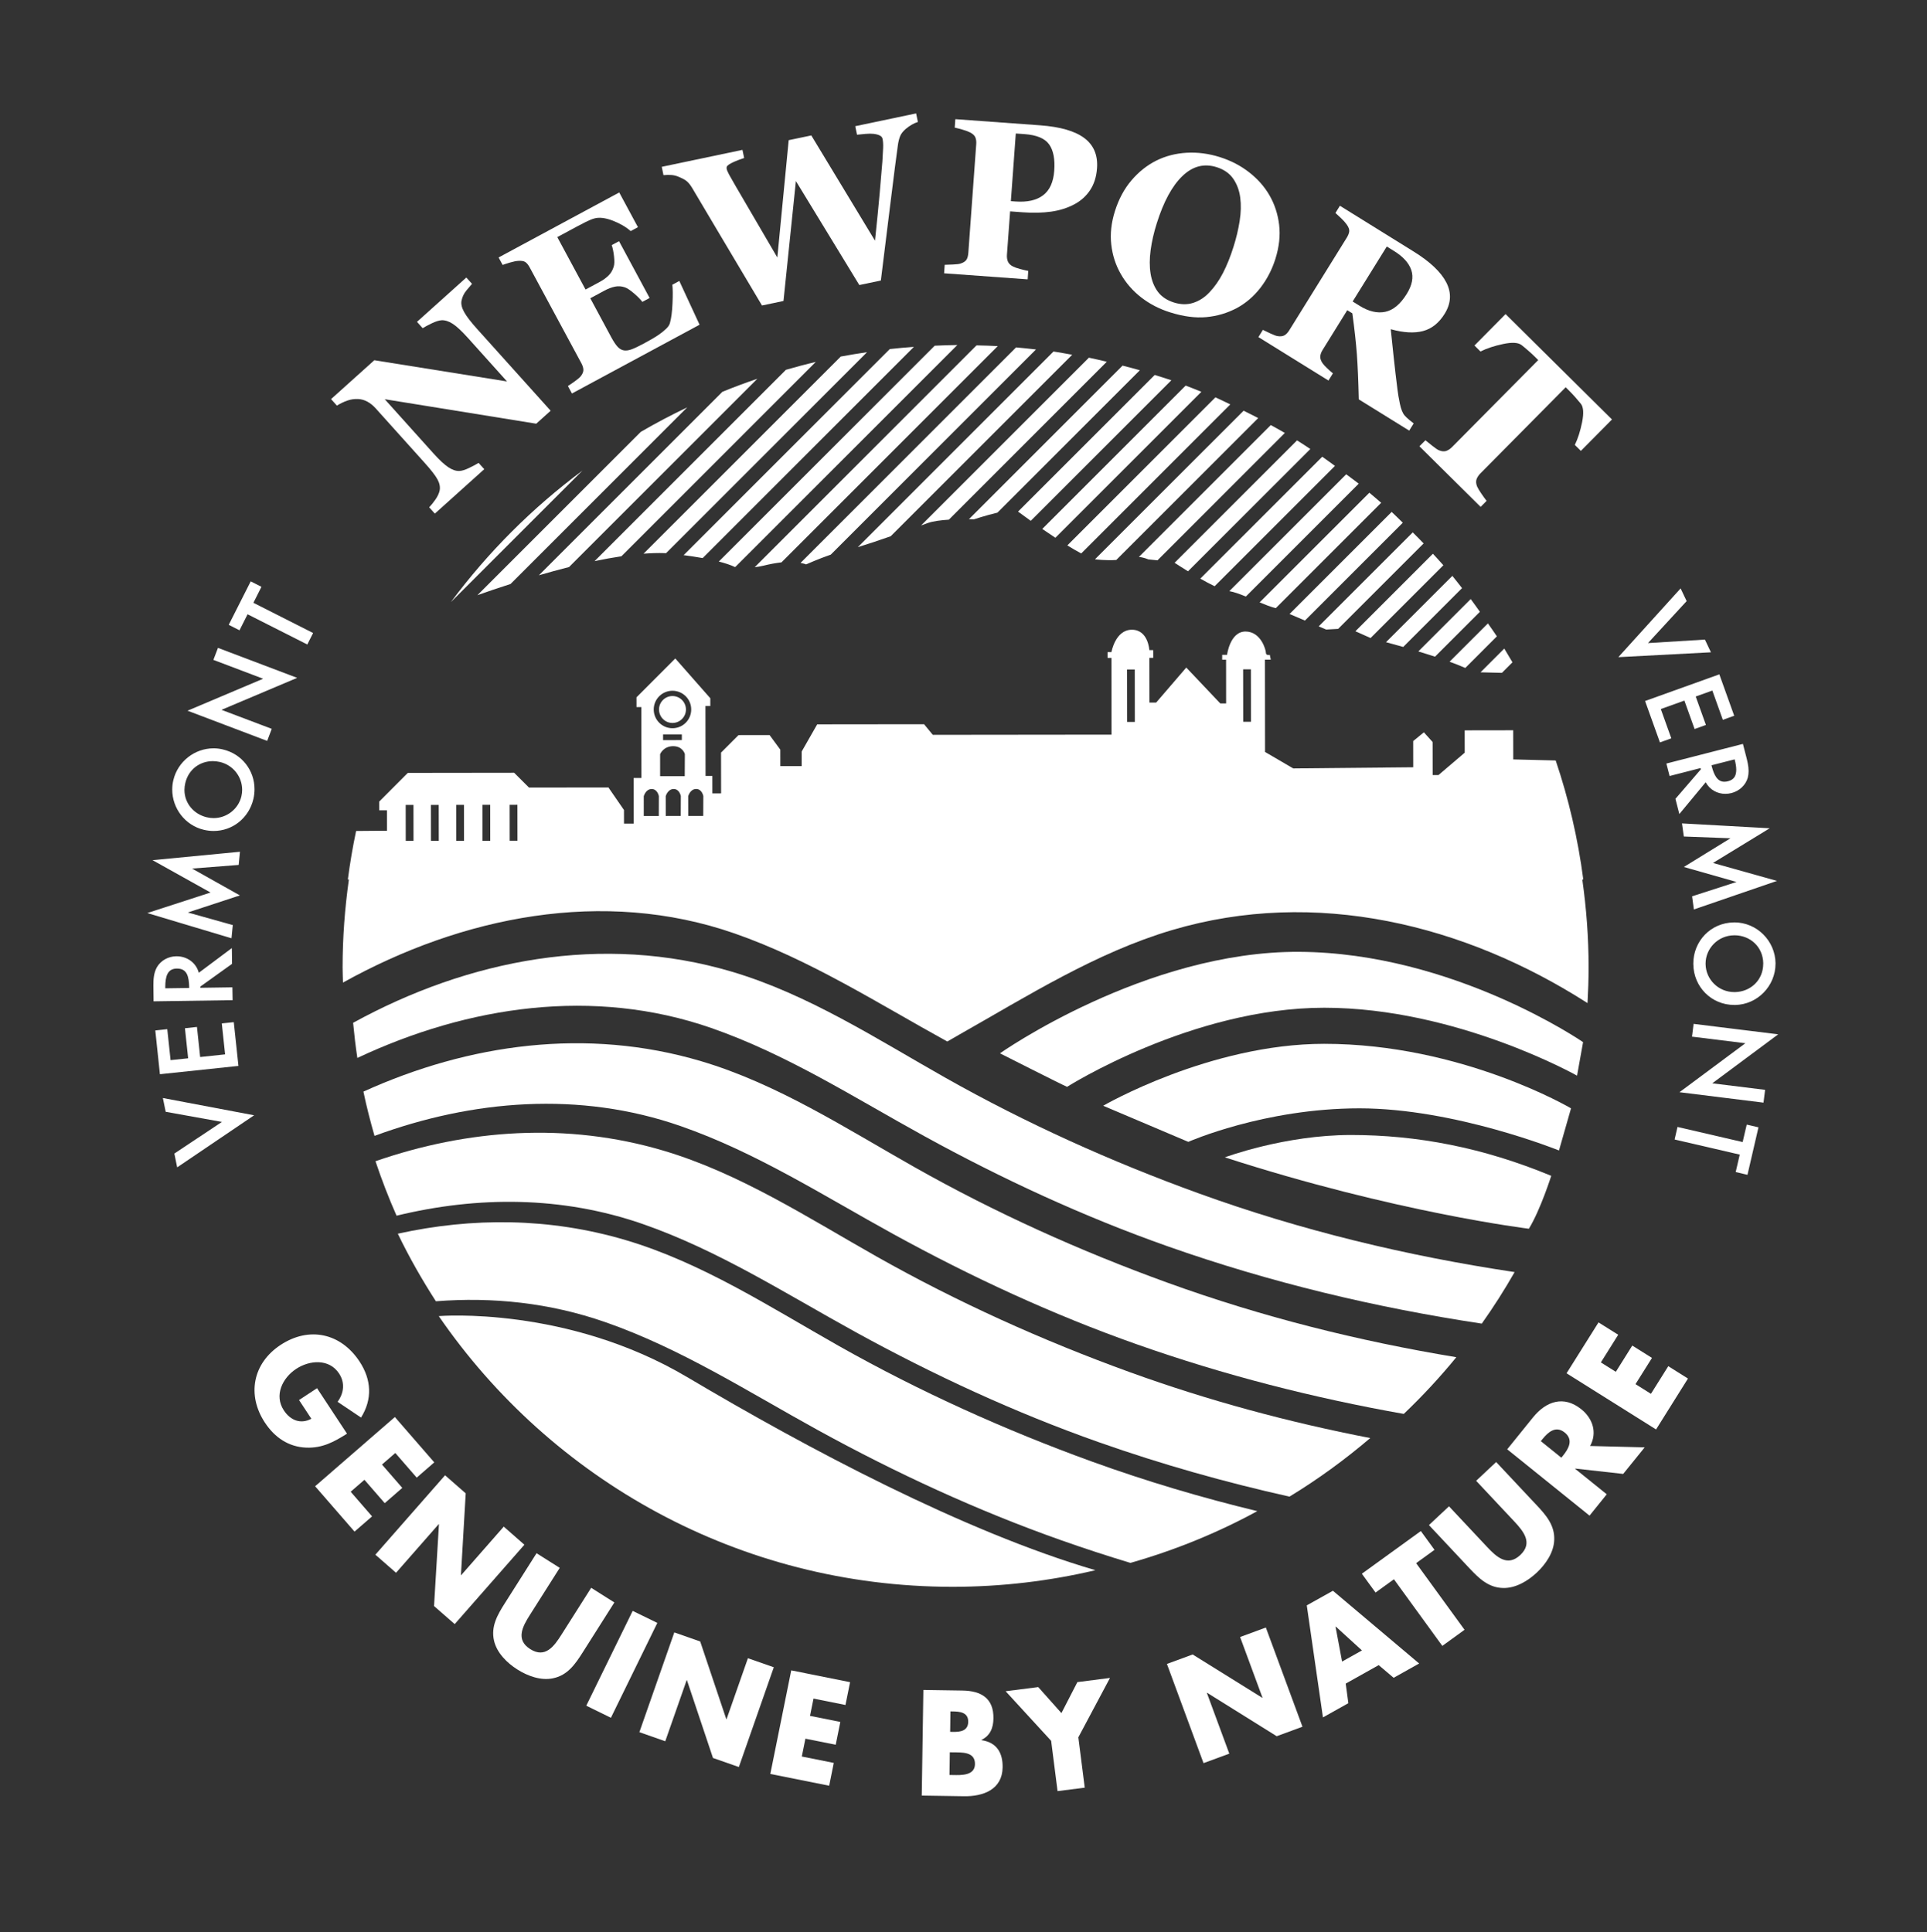 <?xml version="1.0" encoding="UTF-8" standalone="no"?>
<!DOCTYPE svg PUBLIC "-//W3C//DTD SVG 1.1//EN" "http://www.w3.org/Graphics/SVG/1.1/DTD/svg11.dtd">
<svg width="100%" height="100%" viewBox="0 0 1056 1059" version="1.1" xmlns="http://www.w3.org/2000/svg" xmlns:xlink="http://www.w3.org/1999/xlink" xml:space="preserve" xmlns:serif="http://www.serif.com/" style="fill-rule:evenodd;clip-rule:evenodd;stroke-linejoin:round;stroke-miterlimit:2;">
    <rect x="0" y="0" width="1056" height="1059" fill="#333333" stroke="none"/>
    <rect id="Artboard1" x="0" y="0" width="1055.98" height="1058.33" style="fill:none;"/>
    <g id="Artboard11" serif:id="Artboard1">
        <g transform="matrix(4.167,0,0,4.167,0,0)">
            <path d="M126.167,136.082C135.162,130.993 144.134,125.305 154.127,122.342C173.003,116.745 192.61,121.587 208.773,131.943C208.862,130.388 208.917,128.825 208.917,127.248C208.917,123.318 208.624,119.467 208.089,115.69L208.219,115.69C207.513,110.284 206.288,105.05 204.588,100.03L199.009,99.892L199.003,96.058L192.62,96.068L192.624,99.006L189.176,101.947L188.41,101.947L188.403,97.602L187.253,96.327L185.85,97.476L185.854,100.924L170.074,101.076L166.367,98.91L166.353,86.772L167.121,86.772L166.99,86.133C166.99,86.133 166.48,86.262 166.48,85.878C166.48,85.495 165.836,83.069 163.794,83.069C161.75,83.073 161.37,86.139 161.37,86.139L160.73,86.139L160.73,86.781L161.242,86.781L161.247,92.532L160.483,92.532L156.006,87.807L152.048,92.411L151.156,92.411L151.15,86.534L151.663,86.534L151.659,85.517L151.148,85.517C151.148,85.517 151.015,82.83 148.847,82.833C146.673,82.839 146.166,85.775 146.166,85.775L145.656,85.775L145.656,86.541L146.168,86.541L146.176,96.634L122.673,96.66L121.523,95.262L107.47,95.278L105.43,98.851L105.43,100.771L102.62,100.772L102.617,98.602L101.211,96.691L97.121,96.695L94.825,98.996L94.832,104.358L93.684,104.362L93.68,102.062L92.788,102.064L92.773,92.869L93.414,92.867L93.414,91.847L88.807,86.613L83.703,91.726L83.706,93.005L84.342,93.005L84.354,102.331L83.331,102.331L83.342,108.338L82.062,108.338L82.059,106.546L80.014,103.581L69.569,103.594L67.617,101.648L53.63,101.666L49.866,105.441L49.868,106.588L50.889,106.588L50.891,109.271L46.831,109.306C46.388,111.406 46.024,113.533 45.745,115.69L45.882,115.69C45.348,119.467 45.055,123.318 45.055,127.248C45.055,127.916 45.09,128.581 45.104,129.245C60.751,120.548 79.328,116.768 96.59,122.777C106.558,126.253 115.383,131.939 124.579,136.998L126.167,136.082ZM53.359,110.605L53.352,105.877L54.375,105.877L54.38,110.601L53.359,110.605ZM56.679,110.598L56.672,105.873L57.696,105.873L57.704,110.598L56.679,110.598ZM60,110.598L59.993,105.871L61.017,105.868L61.021,110.594L60,110.598ZM63.451,110.591L63.447,105.863L64.467,105.863L64.472,110.591L63.451,110.591ZM67.029,110.587L67.024,105.86L68.044,105.858L68.051,110.587L67.029,110.587ZM86.638,107.332L84.662,107.336L84.661,104.732C84.661,104.732 84.906,103.802 85.692,103.787C86.473,103.775 86.646,104.72 86.646,104.72L86.638,107.332ZM89.524,107.329L87.555,107.332L87.55,104.729C87.55,104.729 87.796,103.8 88.582,103.785C89.365,103.771 89.536,104.714 89.536,104.714L89.524,107.329ZM90.049,102.095L86.812,102.099L86.811,99.204C86.811,99.204 87.215,98.171 88.503,98.15C89.788,98.138 90.066,99.183 90.066,99.183L90.049,102.095ZM87.201,96.608L89.669,96.608L89.669,97.348L87.201,97.355L87.201,96.608ZM88.44,95.789C87.077,95.789 85.975,94.691 85.972,93.326C85.97,91.965 87.073,90.863 88.432,90.859C89.797,90.859 90.901,91.958 90.901,93.322C90.905,94.684 89.801,95.789 88.44,95.789ZM92.482,107.327L90.509,107.329L90.505,104.726C90.505,104.726 90.753,103.798 91.537,103.781C92.321,103.766 92.494,104.71 92.494,104.71L92.482,107.327ZM148.222,94.959L148.213,88.06L149.234,88.06L149.243,94.959L148.222,94.959ZM163.495,94.939L163.485,88.042L164.506,88.042L164.514,94.939L163.495,94.939ZM88.436,91.555C87.458,91.557 86.667,92.35 86.667,93.326C86.671,94.305 87.459,95.096 88.44,95.096C89.419,95.093 90.207,94.301 90.21,93.322C90.203,92.343 89.412,91.557 88.436,91.555Z" style="fill:white;fill-rule:nonzero;"/>
            <path d="M62.074,37.336C61.895,37.536 61.644,37.831 61.328,38.221C61.008,38.608 60.801,39.047 60.698,39.536C60.607,39.963 60.719,40.461 61.027,41.023C61.333,41.59 61.895,42.321 62.705,43.225L72.416,54.027L70.521,55.732L50.596,52.51L56.973,59.605C57.764,60.487 58.424,61.102 58.953,61.454C59.487,61.808 59.973,61.974 60.428,61.949C60.76,61.934 61.192,61.798 61.718,61.541C62.248,61.285 62.655,61.068 62.941,60.888L63.686,61.716L57.187,67.56L56.441,66.727C56.701,66.457 56.972,66.121 57.257,65.718C57.541,65.311 57.73,64.917 57.817,64.53C57.908,64.075 57.82,63.593 57.548,63.084C57.281,62.575 56.705,61.831 55.82,60.851L49.386,53.693C49.067,53.338 48.708,53.051 48.317,52.833C47.921,52.619 47.507,52.499 47.066,52.485C46.599,52.465 46.144,52.532 45.697,52.685C45.249,52.837 44.785,53.059 44.302,53.35L43.535,52.498L49.225,47.384L66.68,50.176L61.542,44.457C60.724,43.548 60.056,42.928 59.538,42.592C59.017,42.258 58.529,42.102 58.075,42.125C57.723,42.148 57.294,42.281 56.782,42.528C56.271,42.775 55.874,42.987 55.586,43.168L54.838,42.337L61.327,36.504L62.074,37.336Z" style="fill:white;fill-rule:nonzero;"/>
            <path d="M83.896,29.882L82.938,30.398C82.329,29.852 81.536,29.391 80.567,29.017C79.594,28.644 78.779,28.554 78.126,28.744C77.84,28.822 77.472,28.974 77.012,29.205C76.556,29.435 76.182,29.628 75.888,29.788L73.289,31.188L77.004,38.084L78.848,37.093C79.312,36.842 79.702,36.562 80.02,36.25C80.341,35.937 80.572,35.54 80.714,35.061C80.807,34.764 80.814,34.318 80.75,33.725C80.685,33.13 80.584,32.638 80.447,32.243L81.409,31.725L85.43,39.194L84.473,39.708C84.232,39.384 83.866,39.01 83.371,38.585C82.877,38.163 82.482,37.9 82.19,37.799C81.748,37.645 81.306,37.613 80.87,37.704C80.43,37.795 79.961,37.974 79.466,38.242L77.628,39.233L80.403,44.392C80.696,44.929 80.966,45.335 81.214,45.606C81.463,45.878 81.744,46.04 82.052,46.091C82.35,46.136 82.697,46.088 83.088,45.939C83.477,45.795 83.991,45.55 84.622,45.21C84.916,45.051 85.268,44.858 85.673,44.628C86.081,44.396 86.429,44.177 86.719,43.968C87.049,43.734 87.344,43.495 87.607,43.244C87.868,42.995 88.031,42.748 88.098,42.509C88.28,41.878 88.394,41.007 88.442,39.887C88.493,38.772 88.481,37.96 88.417,37.454L89.337,36.957L92,42.714L75.214,51.76L74.685,50.778C74.911,50.635 75.212,50.43 75.589,50.159C75.963,49.892 76.217,49.677 76.349,49.521C76.596,49.216 76.721,48.929 76.721,48.664C76.717,48.399 76.63,48.108 76.46,47.787L69.654,35.163C69.492,34.861 69.311,34.636 69.112,34.487C68.913,34.341 68.594,34.283 68.155,34.314C67.882,34.331 67.524,34.401 67.085,34.53C66.645,34.661 66.315,34.766 66.102,34.85L65.572,33.867L81.435,25.316L83.896,29.882Z" style="fill:white;fill-rule:nonzero;"/>
            <path d="M120.711,16.041C120.429,16.129 120.152,16.253 119.884,16.413C119.615,16.571 119.354,16.756 119.105,16.964C118.728,17.296 118.477,17.626 118.357,17.956C118.233,18.284 118.14,18.668 118.078,19.111C117.862,20.641 117.551,23.081 117.136,26.438C116.725,29.794 116.293,33.282 115.841,36.899L113.009,37.493L104.669,23.816L103.037,39.589L100.211,40.183C97.697,35.967 95.762,32.719 94.419,30.443C93.069,28.163 91.937,26.251 91.017,24.707C90.734,24.24 90.455,23.916 90.183,23.733C89.912,23.553 89.574,23.381 89.168,23.221C88.88,23.108 88.585,23.039 88.285,23.02C87.983,23 87.639,23.005 87.254,23.038L87.028,21.944L97.639,19.714L97.863,20.78C97.251,20.988 96.802,21.157 96.511,21.293C96.216,21.428 95.99,21.55 95.829,21.663C95.675,21.772 95.588,21.872 95.569,21.966C95.551,22.058 95.547,22.135 95.562,22.201C95.588,22.331 95.63,22.454 95.688,22.569C95.748,22.684 95.812,22.817 95.883,22.968C96.26,23.649 97.002,24.937 98.113,26.827C99.221,28.719 100.596,31.068 102.228,33.873L103.721,18.437L106.696,17.815L115.071,31.66C115.342,29.093 115.547,27.001 115.691,25.38C115.836,23.76 115.951,22.374 116.043,21.223C116.089,20.521 116.119,19.933 116.14,19.459C116.158,18.989 116.133,18.588 116.063,18.262C116.023,18.065 115.895,17.915 115.683,17.815C115.474,17.712 115.201,17.642 114.871,17.605C114.593,17.573 114.24,17.577 113.816,17.612C113.39,17.65 113.021,17.686 112.707,17.721L112.473,16.6L120.478,14.918L120.711,16.041Z" style="fill:white;fill-rule:nonzero;"/>
            <path d="M144.27,22.128C144.187,23.273 143.88,24.24 143.349,25.027C142.819,25.817 142.119,26.44 141.25,26.893C140.355,27.366 139.346,27.681 138.231,27.839C137.112,27.995 135.871,28.025 134.5,27.925L132.84,27.803L132.423,33.504C132.397,33.847 132.444,34.151 132.553,34.411C132.665,34.673 132.893,34.893 133.244,35.071C133.428,35.162 133.734,35.266 134.153,35.384C134.579,35.5 134.933,35.581 135.227,35.634L135.149,36.746L124.159,35.947L124.238,34.833C124.52,34.824 124.889,34.811 125.348,34.79C125.812,34.773 126.135,34.73 126.321,34.668C126.703,34.541 126.962,34.373 127.098,34.165C127.235,33.955 127.314,33.655 127.345,33.262L128.384,18.961C128.412,18.627 128.375,18.334 128.276,18.085C128.179,17.832 127.947,17.612 127.58,17.421C127.322,17.288 126.972,17.16 126.537,17.038C126.099,16.915 125.773,16.832 125.556,16.788L125.638,15.674L136.828,16.487C139.443,16.681 141.373,17.238 142.607,18.167C143.84,19.095 144.393,20.415 144.27,22.128ZM138.643,22.454C138.757,20.929 138.53,19.773 137.971,18.992C137.411,18.208 136.343,17.762 134.772,17.644L133.587,17.56L132.939,26.459L133.54,26.503C135.099,26.618 136.313,26.345 137.182,25.685C138.049,25.027 138.536,23.948 138.643,22.454Z" style="fill:white;fill-rule:nonzero;"/>
            <path d="M166.943,25.682C167.626,26.861 168.049,28.155 168.219,29.571C168.388,30.986 168.221,32.487 167.724,34.069C167.274,35.482 166.615,36.752 165.742,37.877C164.865,39.003 163.835,39.882 162.654,40.522C161.411,41.182 160.074,41.579 158.642,41.712C157.208,41.844 155.618,41.637 153.869,41.083C152.455,40.64 151.193,39.985 150.084,39.125C148.973,38.262 148.079,37.24 147.403,36.055C146.728,34.891 146.307,33.601 146.143,32.186C145.98,30.773 146.141,29.305 146.62,27.785C147.119,26.199 147.842,24.848 148.792,23.731C149.741,22.615 150.832,21.745 152.07,21.123C153.292,20.518 154.628,20.174 156.066,20.094C157.51,20.015 158.961,20.203 160.419,20.664C161.865,21.12 163.15,21.786 164.269,22.66C165.393,23.536 166.284,24.541 166.943,25.682ZM159.055,38.451C159.725,37.751 160.32,36.904 160.831,35.914C161.345,34.92 161.812,33.765 162.226,32.441C162.582,31.319 162.847,30.201 163.024,29.088C163.202,27.978 163.228,26.944 163.105,25.994C162.979,25.04 162.669,24.211 162.177,23.503C161.69,22.8 160.963,22.291 160.002,21.988C158.349,21.47 156.851,21.854 155.504,23.151C154.151,24.443 153.026,26.519 152.127,29.373C151.743,30.586 151.473,31.76 151.32,32.894C151.169,34.033 151.164,35.063 151.312,35.991C151.465,36.932 151.789,37.729 152.271,38.379C152.756,39.027 153.463,39.498 154.381,39.79C155.28,40.073 156.129,40.089 156.918,39.838C157.708,39.585 158.422,39.125 159.055,38.451Z" style="fill:white;fill-rule:nonzero;"/>
            <path d="M185.324,56.642L178.694,52.532C178.639,50.07 178.551,48.081 178.441,46.575C178.326,45.065 178.131,43.278 177.846,41.215L177.179,40.802L173.926,46.047C173.744,46.34 173.646,46.623 173.628,46.893C173.611,47.164 173.716,47.464 173.938,47.792C174.054,47.952 174.254,48.171 174.539,48.445C174.825,48.716 175.076,48.939 175.294,49.107L174.709,50.056L165.495,44.341L166.082,43.39C166.333,43.511 166.667,43.671 167.081,43.866C167.49,44.06 167.797,44.174 168.002,44.21C168.387,44.272 168.699,44.235 168.927,44.102C169.159,43.968 169.367,43.747 169.557,43.439L177.12,31.254C177.299,30.962 177.406,30.692 177.438,30.442C177.47,30.19 177.362,29.888 177.108,29.53C176.916,29.263 176.665,28.983 176.357,28.692C176.048,28.4 175.805,28.174 175.624,28.016L176.211,27.065L185.899,33.08C188.068,34.424 189.502,35.784 190.205,37.157C190.911,38.534 190.836,39.905 189.985,41.276C189.235,42.487 188.285,43.243 187.136,43.547C185.985,43.85 184.572,43.769 182.897,43.303C183.005,44.359 183.132,45.586 183.284,46.984C183.433,48.38 183.602,49.818 183.788,51.291C183.841,51.765 183.945,52.364 184.095,53.091C184.246,53.82 184.453,54.34 184.721,54.652C184.87,54.823 185.082,55.022 185.343,55.24C185.605,55.457 185.796,55.612 185.913,55.695L185.324,56.642ZM185.001,38.658C185.716,37.504 185.916,36.465 185.601,35.532C185.286,34.599 184.531,33.762 183.34,33.022L182.375,32.428L177.888,39.657L178.816,40.233C180.01,40.972 181.13,41.232 182.173,41.016C183.216,40.799 184.162,40.012 185.001,38.658Z" style="fill:white;fill-rule:nonzero;"/>
            <path d="M207.902,59.308L207.107,58.523C207.51,57.695 207.828,56.7 208.062,55.536C208.297,54.37 208.247,53.566 207.908,53.122C207.715,52.883 207.472,52.594 207.174,52.256C206.877,51.922 206.61,51.64 206.382,51.412L205.905,50.939L194.687,62.271C194.444,62.516 194.277,62.772 194.177,63.046C194.084,63.32 194.11,63.641 194.259,64.003C194.355,64.219 194.534,64.522 194.801,64.912C195.066,65.303 195.299,65.625 195.503,65.882L194.719,66.675L186.667,58.703L187.454,57.911C187.669,58.083 187.976,58.329 188.369,58.644C188.764,58.958 189.049,59.154 189.231,59.226C189.604,59.38 189.923,59.409 190.194,59.315C190.465,59.218 190.724,59.045 190.971,58.792L202.293,47.363L201.812,46.887C201.586,46.663 201.298,46.397 200.961,46.105C200.623,45.809 200.332,45.57 200.088,45.38C199.642,45.046 198.836,45.003 197.674,45.25C196.51,45.497 195.521,45.822 194.697,46.234L193.906,45.449L197.998,41.314L211.993,55.175L207.902,59.308Z" style="fill:white;fill-rule:nonzero;"/>
            <path d="M45.634,188.582C43.923,189.664 42.397,190.498 40.271,190.417C37.937,190.322 36.121,189.072 34.841,187.132C32.439,183.49 33.245,179.316 36.891,176.914C40.661,174.431 44.818,175.351 47.283,179.089C48.854,181.478 48.992,184.033 47.482,186.462L44.396,184.39C45.231,183.244 45.392,181.88 44.591,180.667C43.284,178.683 40.711,178.898 38.944,180.062C37.145,181.25 36.021,183.529 37.328,185.517C38.19,186.824 39.525,187.375 40.946,186.619L39.325,184.158L41.693,182.599L45.634,188.582Z" style="fill:white;fill-rule:nonzero;"/>
            <path d="M51.986,191.121L50.234,192.642L52.905,195.714L50.595,197.72L47.926,194.648L46.117,196.218L48.929,199.46L46.623,201.462L41.44,195.498L51.929,186.392L57.111,192.357L54.802,194.363L51.986,191.121Z" style="fill:white;fill-rule:nonzero;"/>
            <path d="M58.531,194.054L61.246,196.431L60.619,207.171L60.645,207.197L66.248,200.808L68.963,203.189L59.799,213.63L57.081,211.255L57.726,200.503L57.698,200.478L52.083,206.878L49.365,204.5L58.531,194.054Z" style="fill:white;fill-rule:nonzero;"/>
            <path d="M80.794,210.783L76.605,217.39C75.647,218.898 74.639,220.357 72.753,220.75C71.16,221.101 69.402,220.466 68.036,219.597C66.669,218.732 65.347,217.414 64.975,215.832C64.532,213.951 65.419,212.419 66.376,210.908L70.561,204.306L73.611,206.232L69.691,212.416C68.722,213.945 67.774,215.683 69.733,216.919C71.692,218.162 72.858,216.564 73.825,215.037L77.746,208.855L80.794,210.783Z" style="fill:white;fill-rule:nonzero;"/>
            <path d="M80.341,225.951L77.101,224.363L83.203,211.89L86.446,213.474L80.341,225.951Z" style="fill:white;fill-rule:nonzero;"/>
            <path d="M88.678,214.722L92.084,215.916L95.512,226.125L95.549,226.136L98.359,218.117L101.763,219.306L97.169,232.429L93.764,231.238L90.34,221.009L90.306,220.996L87.489,229.039L84.085,227.845L88.678,214.722Z" style="fill:white;fill-rule:nonzero;"/>
            <path d="M106.986,223.425L106.526,225.701L110.511,226.5L109.905,229.501L105.92,228.701L105.446,231.048L109.651,231.89L109.044,234.89L101.305,233.339L104.056,219.714L111.795,221.267L111.187,224.269L106.986,223.425Z" style="fill:white;fill-rule:nonzero;"/>
            <path d="M121.219,236.185L121.432,222.291L126.581,222.369C129.05,222.41 130.688,223.39 130.647,226.042C130.63,227.3 130.211,228.306 129.078,228.857L129.078,228.898C131.06,229.183 131.885,230.542 131.855,232.476C131.812,235.388 129.312,236.31 126.772,236.271L121.219,236.185ZM124.867,233.474L125.323,233.482C126.392,233.501 128.197,233.58 128.218,232.05C128.246,230.375 126.46,230.517 125.278,230.496L124.91,230.49L124.867,233.474ZM124.954,227.8L125.357,227.808C126.314,227.822 127.31,227.669 127.33,226.49C127.348,225.218 126.224,225.126 125.253,225.115L124.993,225.113L124.954,227.8Z" style="fill:white;fill-rule:nonzero;"/>
            <path d="M132.249,222.46L136.54,221.914L139.589,225.335L141.687,221.259L145.975,220.71L141.813,228.523L142.656,235.144L139.08,235.597L138.236,228.982L132.249,222.46Z" style="fill:white;fill-rule:nonzero;"/>
            <path d="M153.463,218.869L156.846,217.625L165.997,223.32L166.03,223.308L163.086,215.328L166.473,214.08L171.287,227.128L167.901,228.376L158.747,222.664L158.712,222.673L161.665,230.671L158.276,231.916L153.463,218.869Z" style="fill:white;fill-rule:nonzero;"/>
            <path d="M176.976,221.455L177.322,224.031L173.981,225.902L171.854,211.166L175.293,209.244L186.632,218.812L183.278,220.693L181.311,219.025L176.976,221.455ZM175.669,213.953L175.637,213.972L176.497,218.556L179.111,217.093L175.669,213.953Z" style="fill:white;fill-rule:nonzero;"/>
            <path d="M192.602,214.378L189.679,216.496L183.313,207.732L180.898,209.478L179.097,207.005L186.854,201.39L188.652,203.861L186.233,205.613L192.602,214.378Z" style="fill:white;fill-rule:nonzero;"/>
            <path d="M196.76,192.31L202.106,198.009C203.331,199.312 204.483,200.65 204.396,202.574C204.335,204.205 203.284,205.75 202.096,206.859C200.916,207.97 199.307,208.919 197.679,208.88C195.753,208.845 194.49,207.605 193.265,206.306L187.919,200.605L190.555,198.136L195.556,203.468C196.794,204.787 198.236,206.132 199.929,204.546C201.622,202.957 200.368,201.435 199.133,200.115L194.128,194.781L196.76,192.31Z" style="fill:white;fill-rule:nonzero;"/>
            <path d="M216.294,190.38L213.468,193.875L207.164,193.171L207.143,193.199L211.304,196.554L209.041,199.363L198.215,190.638L201.605,186.441C203.33,184.306 205.656,183.509 207.964,185.375C209.46,186.574 210.08,188.447 209.116,190.199L216.294,190.38ZM205.334,191.74L205.555,191.466C206.294,190.554 206.956,189.382 205.778,188.433C204.601,187.484 203.595,188.375 202.854,189.292L202.634,189.564L205.334,191.74Z" style="fill:white;fill-rule:nonzero;"/>
            <path d="M210.531,179.208L212.497,180.443L214.661,176.992L217.252,178.617L215.085,182.066L217.114,183.339L219.395,179.703L221.983,181.33L217.788,188.025L206.017,180.638L210.221,173.947L212.812,175.57L210.531,179.208Z" style="fill:white;fill-rule:nonzero;"/>
            <path d="M21.791,146.242L29.187,147.574L22.931,151.736L23.231,153.216L23.302,153.55L33.42,146.701L21.419,144.429L21.791,146.242ZM30.745,134.451L29.398,134.593L29.169,134.619L29.603,138.689L26.322,139.037L25.902,135.08L24.55,135.228L24.323,135.25L24.743,139.205L22.432,139.447L21.999,135.375L20.65,135.519L20.423,135.542L21.031,141.3L21.257,141.275L31.358,140.208L30.745,134.451ZM30.59,131.56L30.565,130.095L30.563,129.87L26.359,129.931L26.357,129.765L30.516,126.781L30.498,125.159L30.487,124.709L30.13,124.977L26.144,127.957C25.797,126.631 24.598,125.781 23.216,125.786L23.166,125.786C22.151,125.802 21.148,126.324 20.626,127.24C20.22,127.982 20.171,128.812 20.171,129.59C20.171,129.72 20.171,129.855 20.175,129.986L20.195,131.488L20.195,131.712L30.59,131.56ZM23.251,127.402L23.287,127.402C24.638,127.4 24.837,128.521 24.877,129.784L24.879,129.954L21.736,129.998L21.736,129.894C21.735,129.847 21.735,129.806 21.735,129.758C21.753,128.56 21.955,127.412 23.251,127.402ZM30.444,123.416L30.595,121.87L30.617,121.682L24.7,120.026L31.548,117.778L25.26,114.248L31.389,113.77L31.531,112.312L31.557,112.037L20.061,113.143L27.689,117.4L19.371,120.1L30.444,123.416ZM29.309,98.579C28.896,98.477 28.488,98.433 28.083,98.433C25.629,98.433 23.387,100.136 22.795,102.623C22.695,103.034 22.651,103.451 22.651,103.862C22.651,106.313 24.33,108.564 26.811,109.152C27.242,109.255 27.673,109.303 28.098,109.303L28.103,109.303C30.585,109.303 32.732,107.597 33.321,105.108C33.425,104.672 33.472,104.238 33.472,103.812C33.475,101.375 31.855,99.179 29.309,98.579ZM31.749,104.737C31.35,106.42 29.823,107.61 28.091,107.61C27.799,107.61 27.498,107.575 27.199,107.504C25.471,107.092 24.257,105.651 24.257,103.904C24.257,103.609 24.295,103.302 24.37,102.992C24.798,101.178 26.309,100.121 27.986,100.117C28.292,100.117 28.605,100.157 28.919,100.227C30.703,100.646 31.847,102.21 31.847,103.889C31.847,104.169 31.817,104.453 31.749,104.737ZM28.666,85.219L28.063,86.799L34.607,89.279L24.663,93.484L25.194,93.684L35.136,97.456L35.738,95.87L29.131,93.369L39.08,89.163L28.666,85.219ZM33.325,79.29L34.384,77.188L32.972,76.47L30.081,82.189L31.497,82.907L32.559,80.8L40.412,84.774L41.177,83.263L40.973,83.161L33.325,79.29ZM224.213,84.13L216.725,84.59L221.81,79.068L221.016,77.397L212.828,86.44L225.005,85.801L224.213,84.13ZM219.793,97.117L218.412,93.265L221.513,92.153L222.855,95.893L224.135,95.434L224.346,95.36L223.004,91.618L225.19,90.832L226.57,94.683L227.853,94.225L228.065,94.149L226.11,88.701L225.898,88.779L216.344,92.208L218.298,97.654L219.581,97.196L219.793,97.117ZM223.681,101.191L220.336,105.074L220.847,107.077L221.136,106.732L224.313,102.896C224.836,103.872 225.83,104.42 226.894,104.418C227.163,104.418 227.435,104.384 227.712,104.315C228.703,104.058 229.555,103.316 229.849,102.3C229.924,102.009 229.958,101.714 229.958,101.427C229.958,100.768 229.797,100.123 229.645,99.528L229.211,97.852L219.145,100.434L219.51,101.854L219.565,102.075L223.638,101.03L223.681,101.191ZM228.123,99.884L228.148,99.981C228.252,100.396 228.336,100.845 228.336,101.253C228.321,101.989 228.117,102.528 227.258,102.762C227.081,102.807 226.923,102.827 226.784,102.827C225.835,102.843 225.398,101.894 225.119,100.825L225.076,100.663L228.123,99.884ZM221.197,108.306L221.414,109.844L221.44,110.033L227.575,110.263L221.441,114.04L228.371,116.011L222.526,117.899L222.725,119.352L222.761,119.626L233.69,115.872L225.274,113.51L232.736,108.95L221.197,108.306ZM228.023,121.333C224.973,121.365 222.683,123.798 222.687,126.759C222.687,126.791 222.687,126.82 222.691,126.841C222.722,129.791 225.047,132.193 228.086,132.189C228.104,132.189 228.124,132.193 228.16,132.193L228.16,131.966L228.163,132.193C231.108,132.15 233.498,129.704 233.498,126.759C233.498,126.748 233.5,126.728 233.5,126.699C233.458,123.745 231.036,121.329 228.09,121.329C228.062,121.329 228.04,121.329 228.023,121.333ZM231.886,126.716C231.878,126.724 231.886,126.759 231.882,126.763C231.881,128.931 230.211,130.454 228.167,130.498C228.146,130.498 228.127,130.497 228.113,130.497C228.1,130.497 228.09,130.498 228.09,130.498C225.968,130.498 224.328,128.812 224.301,126.81C224.297,126.762 224.3,126.762 224.3,126.762C224.3,124.762 225.921,123.052 228.051,123.026C228.065,123.024 228.074,123.024 228.1,123.024C230.149,123.029 231.854,124.527 231.886,126.716ZM233.85,136.052L233.287,135.982L222.725,134.677L222.544,136.134L222.514,136.357L229.533,137.224L220.867,143.666L231.917,145.039L232.101,143.58L232.128,143.355L225.179,142.496L233.85,136.052ZM229.711,147.931L229.176,150.222L220.608,148.236L220.277,149.664L220.228,149.884L220.451,149.939L228.794,151.873L228.262,154.166L229.587,154.48L229.81,154.531L231.257,148.285L229.932,147.978L229.711,147.931Z" style="fill:white;fill-rule:nonzero;"/>
            <path d="M92.409,73.407L120.188,45.626C119.127,45.706 118.065,45.795 117.013,45.915L89.906,73.023C90.668,73.123 91.53,73.248 92.409,73.407ZM128.093,68.309C128.093,68.309 129.651,67.79 131.168,67.433L149.902,48.7C149.148,48.48 148.386,48.289 147.627,48.092L127.424,68.291C127.834,68.3 128.093,68.309 128.093,68.309ZM100.409,74.407C101.191,74.209 101.991,74.061 102.773,73.97L131.218,45.526C130.292,45.475 129.358,45.451 128.423,45.43L99.252,74.607C99.624,74.564 100.011,74.505 100.409,74.407ZM96.619,74.569C96.619,74.569 96.648,74.576 96.698,74.581L125.896,45.385C124.898,45.39 123.911,45.432 122.922,45.473L94.532,73.863C95.322,74.067 96.047,74.3 96.619,74.569ZM142.194,72.798L161.796,53.195C161.141,52.89 160.503,52.557 159.84,52.266L140.369,71.74C141.007,72.137 141.628,72.5 142.194,72.798ZM138.794,70.737L157.993,51.535C157.307,51.258 156.62,50.978 155.924,50.719L137.07,69.574C137.621,69.951 138.201,70.346 138.794,70.737ZM121.998,68.805C122.691,68.552 123.746,68.422 124.784,68.356L145.552,47.585C144.77,47.403 143.995,47.206 143.201,47.048L121.131,69.118C121.483,68.99 121.78,68.882 121.998,68.805ZM117.136,70.536L141.007,46.664C140.186,46.522 139.377,46.357 138.546,46.237L112.812,71.974C114.027,71.605 115.603,71.073 117.136,70.536ZM106.011,74.239C106.011,74.239 107.654,73.504 109.257,72.953L136.243,45.968C135.374,45.868 134.501,45.772 133.625,45.697L105.277,74.047C105.527,74.103 105.789,74.142 106.011,74.239ZM135.556,68.508L154.046,50.019C153.325,49.767 152.586,49.555 151.857,49.322L133.885,67.294C134.168,67.505 134.76,67.941 135.556,68.508ZM167.775,79.997L181.638,66.136C181.127,65.686 180.602,65.248 180.083,64.81L165.654,79.235C166.403,79.548 167.132,79.833 167.775,79.997ZM144.079,73.579C144.079,73.579 145.47,73.751 146.801,73.656L165.465,54.992C164.833,54.658 164.188,54.344 163.546,54.024L144.008,73.56C144.03,73.563 144.058,73.576 144.079,73.579ZM163.841,78.467L178.687,63.621C178.152,63.195 177.585,62.804 177.039,62.388L161.671,77.756C162.296,77.868 163.045,78.137 163.841,78.467ZM174.401,82.808L175.983,82.721L187.222,71.482C186.754,70.989 186.271,70.51 185.79,70.029L173.422,82.392L174.401,82.808ZM171.615,81.625L184.483,68.757C183.992,68.287 183.518,67.796 183.018,67.336L169.589,80.764L171.615,81.625ZM151.001,73.579L152.22,73.704L168.972,56.948C168.365,56.59 167.74,56.259 167.122,55.913L149.777,73.257C150.501,73.336 151.001,73.579 151.001,73.579ZM159.736,77.11L175.562,61.286C175.003,60.882 174.456,60.465 173.889,60.077L157.852,76.111C158.501,76.482 159.15,76.831 159.736,77.11ZM156.235,75.147L172.322,59.061C171.742,58.678 171.165,58.292 170.575,57.926L154.472,74.027C154.767,74.218 155.42,74.646 156.235,75.147ZM180.246,83.923L189.817,74.351C189.37,73.839 188.903,73.341 188.442,72.837L178.248,83.035L180.246,83.923ZM197.519,88.505L198.903,87.118C198.552,86.512 198.194,85.909 197.826,85.311L194.703,88.433L197.519,88.505ZM87.392,72.755C87.392,72.755 87.467,72.76 87.583,72.772L114.024,46.327C112.864,46.501 111.711,46.679 110.567,46.9L84.634,72.831C85.602,72.759 86.528,72.725 87.392,72.755ZM192.7,87.862L196.853,83.705C196.48,83.124 196.065,82.571 195.675,82L190.633,87.039C191.384,87.314 192.081,87.588 192.7,87.862ZM188.719,86.376L194.621,80.474C194.22,79.915 193.828,79.35 193.413,78.798L186.524,85.684C187.253,85.904 187.991,86.138 188.719,86.376ZM184.536,85.097L192.273,77.359C191.849,76.822 191.432,76.279 190.998,75.749L182.274,84.472C182.924,84.644 183.689,84.857 184.536,85.097ZM74.836,74.587L99.602,49.821C98.049,50.347 96.516,50.919 95.003,51.535L70.869,75.671C72.155,75.294 73.489,74.929 74.836,74.587ZM81.721,73.17L107.283,47.607C105.962,47.915 104.657,48.27 103.359,48.643L78.193,73.809C79.387,73.558 80.571,73.341 81.721,73.17ZM59.3,79.197L76.6,61.898C70.024,66.79 64.19,72.617 59.3,79.197ZM67.146,76.813L90.375,53.583C88.294,54.583 86.25,55.647 84.269,56.808L62.786,78.289C64.021,77.85 65.506,77.342 67.146,76.813Z" style="fill:white;fill-rule:nonzero;"/>
            <path d="M124.315,141.755C115.273,136.644 106.286,130.792 96.245,127.814C79.216,122.761 61.595,126.214 46.438,134.537C46.585,136.087 46.765,137.632 46.996,139.158C61.529,132.318 78.069,129.832 93.548,135.222C103.516,138.693 112.34,144.378 121.537,149.435C131.79,155.074 142.501,160.029 153.539,163.927C167.093,168.71 180.899,171.996 194.868,174.105C196.415,171.921 197.855,169.664 199.187,167.326C185.088,165.214 171.171,161.876 157.592,156.955C146.127,152.8 134.937,147.755 124.315,141.755Z" style="fill:white;fill-rule:nonzero;"/>
            <path d="M120.262,153.523C111.217,148.412 102.234,142.56 92.189,139.582C77.152,135.123 61.653,137.294 47.794,143.589C48.203,145.56 48.701,147.492 49.252,149.41C62.153,144.662 76.215,143.49 89.496,148.117C99.464,151.589 108.288,157.275 117.484,162.33C127.738,167.964 138.449,172.925 149.482,176.82C161.029,180.896 172.759,183.882 184.609,185.982C187.064,183.638 189.377,181.152 191.521,178.523C178.658,176.398 165.957,173.222 153.538,168.722C142.071,164.57 130.884,159.525 120.262,153.523Z" style="fill:white;fill-rule:nonzero;"/>
            <path d="M115.303,165.292C106.263,160.181 97.276,154.328 87.235,151.349C74.522,147.582 61.479,148.548 49.38,152.744C50.195,155.183 51.12,157.576 52.151,159.908C62.786,157.322 73.912,157.308 84.539,161.007C94.508,164.48 103.331,170.166 112.53,175.226C122.781,180.859 133.492,185.82 144.529,189.712C152.794,192.626 161.149,194.98 169.58,196.861C173.334,194.582 176.875,191.992 180.202,189.158C169.512,187.083 158.947,184.248 148.58,180.49C137.117,176.335 125.926,171.291 115.303,165.292Z" style="fill:white;fill-rule:nonzero;"/>
            <path d="M110.349,177.062C101.304,171.949 92.321,166.093 82.277,163.117C72.288,160.156 62.099,160.123 52.318,162.277C53.799,165.355 55.486,168.314 57.325,171.166C64.766,170.58 72.292,171.363 79.58,173.902C89.55,177.375 98.376,183.062 107.57,188.119C117.824,193.755 128.537,198.71 139.574,202.605C142.588,203.669 145.617,204.658 148.655,205.578C154.511,203.912 160.106,201.63 165.35,198.771C158.03,197.001 150.785,194.851 143.625,192.261C132.159,188.103 120.972,183.056 110.349,177.062Z" style="fill:white;fill-rule:nonzero;"/>
            <path d="M57.798,173.111L57.704,173.117C72.47,194.621 97.225,208.724 125.278,208.724C131.746,208.724 138.028,207.96 144.058,206.542C126.672,201.435 106.16,190.501 90.372,181.142C74.536,171.753 57.798,173.111 57.798,173.111Z" style="fill:white;fill-rule:nonzero;"/>
            <path d="M208.191,137.078C208.191,137.078 191.112,125.315 170.867,125.202C150.622,125.089 131.507,138.55 131.507,138.55C131.507,138.55 139.539,142.623 140.331,142.96C140.331,142.96 156.728,132.556 174.147,132.556C191.564,132.556 207.399,141.49 207.399,141.49L208.191,137.078Z" style="fill:white;fill-rule:nonzero;"/>
            <path d="M145.079,145.447C145.079,145.447 159.102,137.302 174.147,137.302C192.246,137.302 206.606,145.787 206.606,145.787L205.023,151.33C205.023,151.33 191.336,145.787 178.781,145.787C166.227,145.787 156.274,150.197 156.274,150.197L145.079,145.447Z" style="fill:white;fill-rule:nonzero;"/>
            <path d="M161.083,152.234C161.083,152.234 168.945,149.292 177.652,149.292C186.359,149.292 195.01,150.935 204.003,154.666C204.003,154.666 202.589,159.132 201.064,161.623C201.064,161.623 183.534,159.5 161.083,152.234Z" style="fill:white;fill-rule:nonzero;"/>
        </g>
    </g>
</svg>

